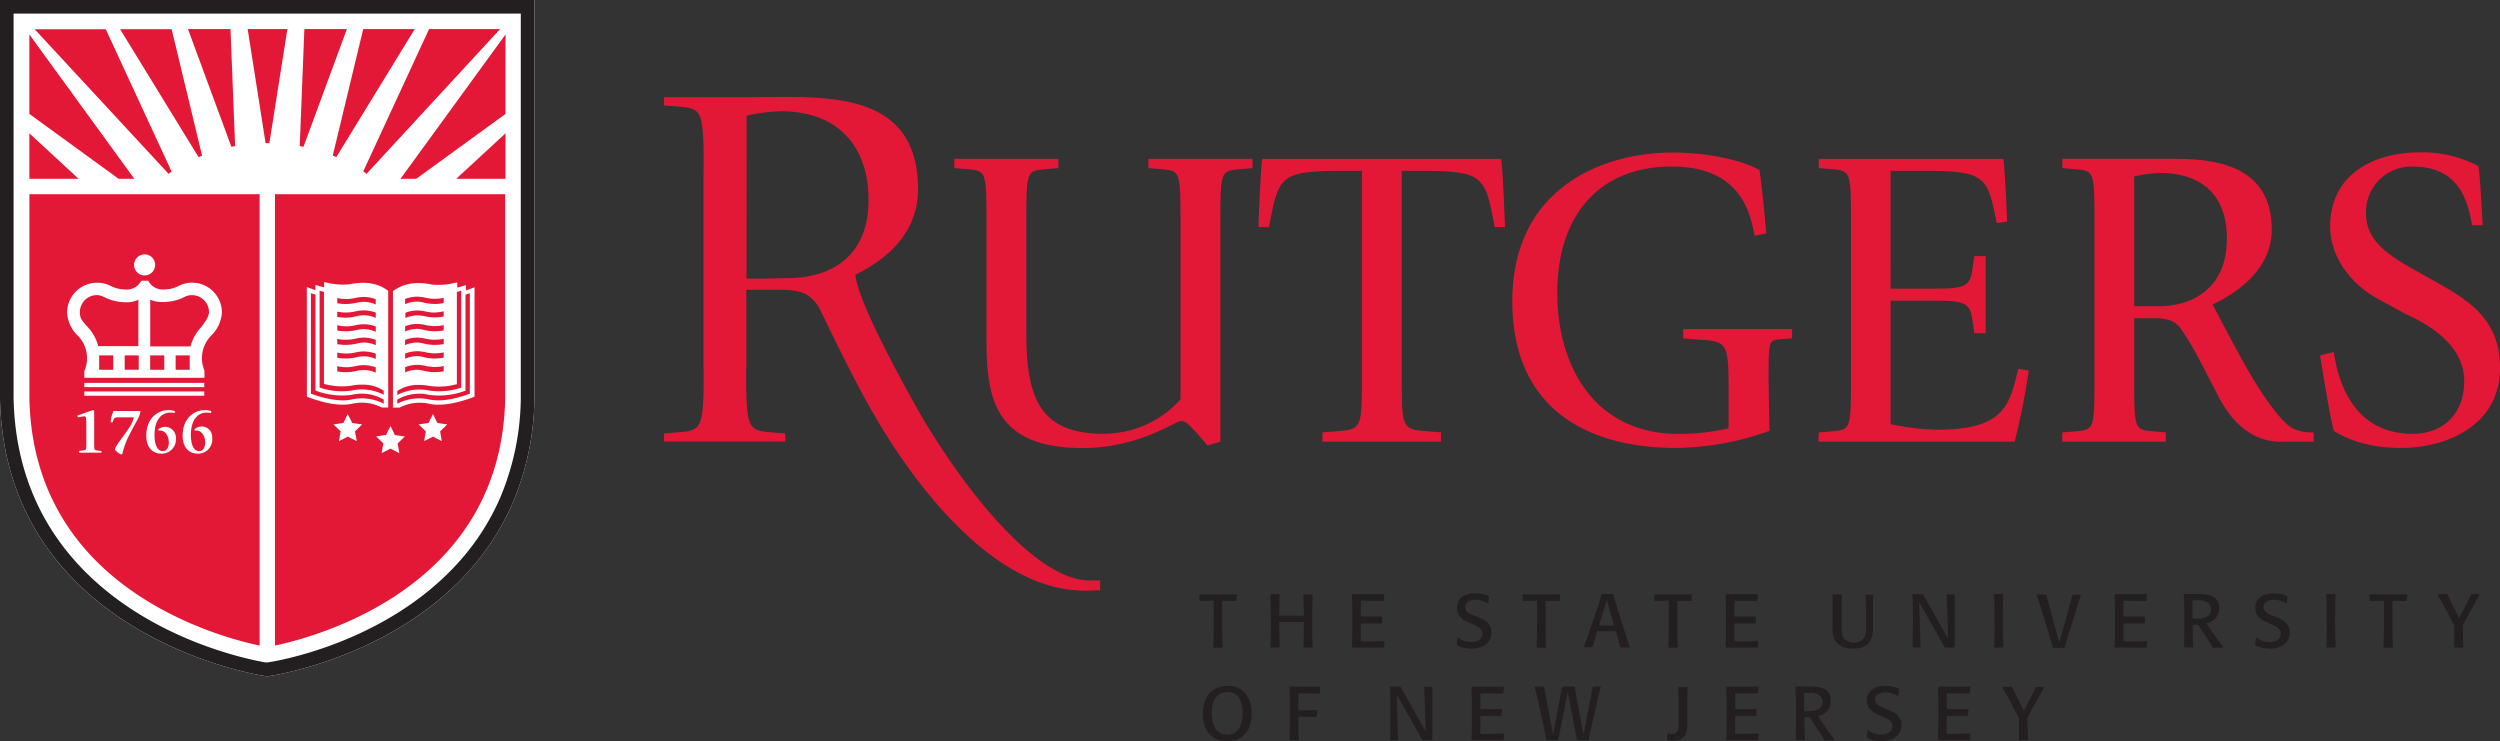 <svg xmlns="http://www.w3.org/2000/svg" viewBox="0 0 474.42 140.66"><rect x="0" y="0" width="474.42" height="140.66" fill="#333333" stroke="none"/><defs><style>.cls-1{fill:#fff;}.cls-2{fill:#e31837;}.cls-3{fill:#231f20;}</style></defs><title>logo</title><g id="Layer_2" data-name="Layer 2"><g id="Layer_1-2" data-name="Layer 1"><path class="cls-1" d="M0,0V75.72C.28,88.39,4.42,99.3,12.29,108.16c14,15.76,35.24,19.67,37.61,20.07l.33.05.47.07.47-.07c.95-.14,23.35-3.58,38-20.12a47.66,47.66,0,0,0,8-12.43,52.4,52.4,0,0,0,4.25-20V0Z"/><path class="cls-2" d="M65.83,5.51H57.76l-.88,22.21.71.14Z"/><polygon class="cls-2" points="78.99 33.93 95.93 21.62 95.93 6.54 76 33.93 78.99 33.93"/><path class="cls-2" d="M69.55,33,94.91,5.51H81.43l-12.49,27Z"/><path class="cls-2" d="M63.82,29.82,78.71,5.51H68.93l-5.78,24Z"/><polygon class="cls-2" points="95.93 33.93 95.93 25.3 86.58 33.93 95.93 33.93"/><path class="cls-2" d="M50.7,27.16h.42L54.54,5.51H47L50.4,27.16Z"/><path class="cls-2" d="M44.62,27.72,43.74,5.51H35.67l8.24,22.35Z"/><polygon class="cls-2" points="25.49 33.93 5.57 6.54 5.57 21.62 22.51 33.93 25.49 33.93"/><path class="cls-2" d="M32.56,32.55l-12.49-27H6.58L32,33Z"/><path class="cls-2" d="M38.35,29.54l-5.78-24H22.79L37.68,29.82Z"/><polygon class="cls-2" points="5.57 25.3 5.57 33.93 14.91 33.93 5.57 25.3"/><path class="cls-3" d="M0,0V75.72C.28,88.39,4.42,99.3,12.29,108.16c14,15.76,35.24,19.67,37.61,20.07l.33.05.47.07.47-.07c.95-.14,23.35-3.58,38-20.12a47.66,47.66,0,0,0,8-12.43,52.4,52.4,0,0,0,4.25-20V0ZM98.83,75.66a49.78,49.78,0,0,1-4,19,45.11,45.11,0,0,1-7.55,11.76c-14.06,15.87-35.54,19.15-36.45,19.28h-.19l-.28,0c-2.28-.38-22.67-4.13-36.1-19.23C6.77,98.06,2.85,87.7,2.58,75.65V2.58H98.83Z"/><polygon class="cls-2" points="23.66 67.44 23.66 70.17 26.33 70.17 26.33 67.67 26.31 67.44 23.66 67.44"/><path class="cls-2" d="M18.6,65.52l0,.17h7.66V56.84L26,57a5.58,5.58,0,0,1-1.66.36h-.44a9.07,9.07,0,0,1-3.84-.84l-.37-.18A3.2,3.2,0,0,0,18.39,56a3.23,3.23,0,0,0-3.23,3.23c0,1.05.2,1.43,1.53,2.88A8.45,8.45,0,0,1,18.6,65.52Z"/><rect class="cls-2" x="33.33" y="67.44" width="2.67" height="2.73"/><path class="cls-2" d="M5.58,75.73c.26,11.3,3.92,21,10.9,28.85C27.58,117.06,44,121.4,49.27,122.51V36.85H5.58ZM19.26,85.9H15v-.33l.83-.1c.55-.06.55-.18.55-1.53v-3.3c0-1.5-.09-1.63-.34-1.63a2.47,2.47,0,0,0-.43.05l-.83.14-.1-.33c.54-.21,2.79-1,3-1.05l.19.14v6c0,1.35,0,1.46.55,1.53l.83.1Zm19.5-11.61v.81H16v-.81ZM16,73.46v-.81H38.76v.81Zm8.44,9.28a14.56,14.56,0,0,0-1.23,3.43l-.14.09a2.83,2.83,0,0,1-1.26-.91c.14-.88,1.69-2.57,2.78-4.31a5.44,5.44,0,0,0,.81-1.85H23c-1.4,0-1.29,0-1.67,1l-.33-.1A5.22,5.22,0,0,1,21.56,78h5l.11.14C26.37,79.43,25.79,80,24.44,82.75Zm6.1,3.34c-1.5,0-2.78-1.09-2.78-3.39,0-3.39,2.23-4.87,4.26-4.87a3.17,3.17,0,0,1,1.2.23l-.1.35a2.69,2.69,0,0,0-.8-.1c-1.7,0-3,1.4-3,4.23,0,1.79.51,3.08,1.58,3.08.83,0,1.14-.85,1.14-1.64,0-1.2-.69-2.27-1.65-2.27l-.33,0L30,81.51A2.08,2.08,0,0,1,31.38,81a2.06,2.06,0,0,1,2,2.1A2.71,2.71,0,0,1,30.54,86.09Zm6.9,0c-1.5,0-2.78-1.09-2.78-3.39,0-3.39,2.23-4.87,4.26-4.87a3.17,3.17,0,0,1,1.2.23l-.1.35a2.69,2.69,0,0,0-.8-.1c-1.7,0-3,1.4-3,4.23,0,1.79.51,3.08,1.58,3.08.83,0,1.14-.85,1.14-1.64,0-1.2-.69-2.27-1.65-2.27l-.33,0-.05-.23a2,2,0,0,1,3.36,1.58A2.71,2.71,0,0,1,37.43,86.09Zm-10-37.81a2,2,0,1,1-2,2A2,2,0,0,1,27.41,48.28Zm-9,5.38a5.6,5.6,0,0,1,2.35.51l.32.16a6.66,6.66,0,0,0,2.82.62h.33a3.1,3.1,0,0,0,2.55-1.67h1.32a3.1,3.1,0,0,0,2.56,1.67H31a6.68,6.68,0,0,0,2.64-.54,5.72,5.72,0,0,1,.65-.32,5.65,5.65,0,0,1,7.82,5.22A6.67,6.67,0,0,1,40,63.76l-.09.1a6.1,6.1,0,0,0-1.58,3.77v.69a6.06,6.06,0,0,0,.47,2V71.7H16V70.43A6.06,6.06,0,0,0,16.52,68a6.16,6.16,0,0,0-.07-.94,6.08,6.08,0,0,0-1.52-3.18l-.1-.11a6.57,6.57,0,0,1-2.09-4.43A5.66,5.66,0,0,1,18.39,53.66Z"/><rect class="cls-2" x="18.82" y="67.44" width="2.67" height="2.73"/><path class="cls-2" d="M36.21,65.52a8.46,8.46,0,0,1,1.9-3.37c.16-.19,1.55-1.86,1.55-2.89a3.23,3.23,0,0,0-4.47-3l-.37.18-.29.15a9.09,9.09,0,0,1-3.56.72h-.48A5.52,5.52,0,0,1,28.83,57l-.32-.12v8.86h7.65Z"/><rect class="cls-2" x="28.5" y="67.44" width="2.67" height="2.73"/><path class="cls-2" d="M66.31,70.6a9.5,9.5,0,0,0,1.37-.21,6,6,0,0,1,1.26-.17,5.75,5.75,0,0,1,2.37.5v-1a6.7,6.7,0,0,0-2.39-.43,7,7,0,0,0-1.44.19,8.68,8.68,0,0,1-1.24.19A8,8,0,0,1,64,69.49v1A8.89,8.89,0,0,0,66.31,70.6Z"/><path class="cls-2" d="M66.31,68a9.5,9.5,0,0,0,1.37-.21,6,6,0,0,1,1.26-.17,5.75,5.75,0,0,1,2.37.5v-1a6.7,6.7,0,0,0-2.39-.43,7,7,0,0,0-1.44.19,8.68,8.68,0,0,1-1.24.19A8,8,0,0,1,64,66.9v1A8.88,8.88,0,0,0,66.31,68Z"/><path class="cls-2" d="M66.31,65.42a9.46,9.46,0,0,0,1.37-.21A6,6,0,0,1,68.94,65a5.68,5.68,0,0,1,2.37.5v-1a6.39,6.39,0,0,0-2.39-.43,6.94,6.94,0,0,0-1.44.19,8.67,8.67,0,0,1-1.25.19A8,8,0,0,1,64,64.31v1A8.9,8.9,0,0,0,66.31,65.42Z"/><path class="cls-2" d="M66.31,60.25A9.5,9.5,0,0,0,67.68,60a6,6,0,0,1,1.26-.17,5.73,5.73,0,0,1,2.37.5v-1a6.39,6.39,0,0,0-2.39-.43,7,7,0,0,0-1.44.19,8.68,8.68,0,0,1-1.24.19A8,8,0,0,1,64,59.14v1A8.89,8.89,0,0,0,66.31,60.25Z"/><path class="cls-2" d="M66.31,62.84a9.52,9.52,0,0,0,1.37-.21,5.93,5.93,0,0,1,1.26-.17,5.8,5.8,0,0,1,2.37.5v-1a6.37,6.37,0,0,0-2.39-.43,6.93,6.93,0,0,0-1.44.19,8.6,8.6,0,0,1-1.24.19A8,8,0,0,1,64,61.72v1A8.9,8.9,0,0,0,66.31,62.84Z"/><path class="cls-2" d="M66.31,57.66a9.47,9.47,0,0,0,1.37-.21,6,6,0,0,1,1.25-.17,5.76,5.76,0,0,1,2.37.5v-1a6.59,6.59,0,0,0-2.39-.43,7,7,0,0,0-1.44.19,8.67,8.67,0,0,1-1.25.19A8,8,0,0,1,64,56.55v1A8.92,8.92,0,0,0,66.31,57.66Z"/><path class="cls-2" d="M66.59,74.14a9.09,9.09,0,0,1,6.23.77v-.78L72.58,74A6.84,6.84,0,0,0,69,73h-.21l-.51,0a11.75,11.75,0,0,0-1.58.18,12.38,12.38,0,0,1-4.9-.25l-.32-.07V55.4l-.83-.22V73.54A13,13,0,0,0,66.59,74.14Z"/><path class="cls-2" d="M66.59,75.84a9.11,9.11,0,0,1,6.23.76v-.76l-.11-.07-.12-.07a8.23,8.23,0,0,0-5.85-.77,14.15,14.15,0,0,1-6.58-.7l-.29-.09V55.91L59,55.64V74.71C62.1,75.82,64.63,76.21,66.59,75.84Z"/><path class="cls-2" d="M80.52,67.8a9.5,9.5,0,0,0,1.37.21,8.88,8.88,0,0,0,2.31-.14v-1a8,8,0,0,1-2.25.16,8.68,8.68,0,0,1-1.24-.19,7,7,0,0,0-1.44-.19,6.7,6.7,0,0,0-2.39.43v1a5.75,5.75,0,0,1,2.37-.5A6,6,0,0,1,80.52,67.8Z"/><path class="cls-2" d="M81.62,74.14a13,13,0,0,0,5.91-.59V55.18l-.83.22V72.91l-.32.07a12.38,12.38,0,0,1-4.9.25,11.75,11.75,0,0,0-1.58-.18l-.51,0h-.21a6.84,6.84,0,0,0-3.55,1l-.23.13v.78A9.09,9.09,0,0,1,81.62,74.14Z"/><path class="cls-2" d="M80.52,65.22a9.46,9.46,0,0,0,1.37.21,8.9,8.9,0,0,0,2.31-.14v-1a8,8,0,0,1-2.25.16,8.67,8.67,0,0,1-1.25-.19,6.94,6.94,0,0,0-1.44-.19,6.39,6.39,0,0,0-2.39.43v1a5.68,5.68,0,0,1,2.37-.5A6,6,0,0,1,80.52,65.22Z"/><path class="cls-2" d="M52.18,122.51c5.25-1.11,21.69-5.45,32.79-17.93,7-7.85,10.64-17.55,10.9-28.85V36.85H52.18ZM67.71,83.73,66,82.85l-1.68.88.32-1.87-1.36-1.32,1.88-.27.84-1.7.84,1.7,1.88.27-1.36,1.32Zm16.13,0-1.68-.88-1.68.88.32-1.87-1.36-1.32,1.88-.27.84-1.7.84,1.7,1.88.27-1.36,1.32ZM74.57,71.36V55.24A8.89,8.89,0,0,1,76,54.4a8.25,8.25,0,0,1,3.42-.68,12.28,12.28,0,0,1,2.23.22,7.77,7.77,0,0,0,1,.11,13.11,13.11,0,0,0,3.62-.36l.5-.11v1c.37-.09.74-.19,1.12-.31l.53-.16v1l1.08-.38.55-.21V75.28l-.26.1c-3.31,1.24-6.08,1.67-8.24,1.27a8.29,8.29,0,0,0-5.72.7H74.57Zm.37,11.2,1.88.27-1.36,1.32L75.78,86l-1.68-.88L72.42,86l.32-1.87-1.36-1.32,1.88-.27.84-1.7ZM58.23,54.47l.55.21,1.08.38v-1l.53.16c.38.12.76.22,1.12.31v-1l.5.11a13.11,13.11,0,0,0,3.62.36,7.78,7.78,0,0,0,1-.11,12.28,12.28,0,0,1,2.23-.22,8.25,8.25,0,0,1,3.42.68,8.89,8.89,0,0,1,1.39.84V77.34H72.46a8.29,8.29,0,0,0-5.72-.7c-2.16.4-4.93,0-8.24-1.27l-.26-.1Z"/><path class="cls-2" d="M81.62,75.84c2,.36,4.49,0,7.54-1.13V55.64l-.82.27V74.15l-.29.09a14.15,14.15,0,0,1-6.58.7,8.23,8.23,0,0,0-5.85.77l-.12.07-.11.07v.76A9.11,9.11,0,0,1,81.62,75.84Z"/><path class="cls-2" d="M80.52,70.39a9.5,9.5,0,0,0,1.37.21,8.89,8.89,0,0,0,2.31-.14v-1a8,8,0,0,1-2.25.16,8.68,8.68,0,0,1-1.24-.19,7,7,0,0,0-1.44-.19,6.7,6.7,0,0,0-2.39.43v1a5.75,5.75,0,0,1,2.37-.5A6,6,0,0,1,80.52,70.39Z"/><path class="cls-2" d="M80.52,60a9.5,9.5,0,0,0,1.37.21,8.89,8.89,0,0,0,2.31-.14v-1A8,8,0,0,1,82,59.3a8.68,8.68,0,0,1-1.24-.19,7,7,0,0,0-1.44-.19,6.39,6.39,0,0,0-2.39.43v1a5.73,5.73,0,0,1,2.37-.5A6,6,0,0,1,80.52,60Z"/><path class="cls-2" d="M80.52,57.45a9.47,9.47,0,0,0,1.37.21,8.92,8.92,0,0,0,2.31-.14v-1a8,8,0,0,1-2.25.16,8.67,8.67,0,0,1-1.25-.19,7,7,0,0,0-1.44-.19,6.59,6.59,0,0,0-2.39.43v1a5.76,5.76,0,0,1,2.37-.5A6,6,0,0,1,80.52,57.45Z"/><path class="cls-2" d="M80.52,62.63a9.52,9.52,0,0,0,1.37.21,8.9,8.9,0,0,0,2.31-.14v-1a8,8,0,0,1-2.25.16,8.6,8.6,0,0,1-1.24-.19,6.93,6.93,0,0,0-1.44-.19,6.37,6.37,0,0,0-2.39.43v1a5.8,5.8,0,0,1,2.37-.5A5.93,5.93,0,0,1,80.52,62.63Z"/><path class="cls-2" d="M229.15,84.54l2.44-.73v-41c0-9.92,0-10.33,3.17-10.66l2.93-.24V30.15H217.93V31.9l2.92.24c3.17.33,3.17.73,3.17,10.66v33a19.56,19.56,0,0,1-14.71,6.51c-12.6,0-14.55-7.73-14.55-19.36V42.8c0-9.93,0-10.33,3.17-10.66l2.92-.24V30.15H181.1V31.9l2.93.24c3.17.33,3.17.73,3.17,10.66V64.28c0,11.06,1.38,20.74,18.21,20.74,10.81,0,17.56-5.12,18.7-5.12s1.87,1.14,3,2.27Z"/><path class="cls-2" d="M250.93,83.81h22.52V82.05l-2.93-.24C266,81.48,266,81.08,266,71.15V32.43h4.23c11.47,0,11.63,1.22,13.42,10.66h1.95c0-.33-.41-11.14-.73-12.93H239.54c-.33,1.79-.73,12.6-.73,12.93h2c1.78-9.44,1.95-10.66,13.41-10.66h4.23V71.15c0,9.93,0,10.33-4.47,10.66l-3,.24Z"/><path class="cls-2" d="M335.61,73.1c0-7.91,0-8.32,1.54-8.65l2.93-.24V62.46H319.42v1.75l2.93.24c5.68.33,5.68.73,5.68,10.69v6.14a41.58,41.58,0,0,1-9.51,1.06c-15.93,0-23-12.88-23-26.74,0-15.2,8.37-24,21.7-24,13.9,0,15,9.91,15.78,13.17l2.19-.49c-.36-4-.79-8.56-1.3-12-2.11-1.3-8.29-3.33-16.58-3.33-12.85,0-30.32,6.5-30.32,28.21C287,77.86,301.62,85,318,85a53.87,53.87,0,0,0,17.79-3.24s-.15-6.23-.15-8.68"/><path class="cls-2" d="M345.07,83.81h37.24A134.82,134.82,0,0,0,385,70.31L383,70c-1.63,6.67-2.44,11.55-15.39,11.55a46.77,46.77,0,0,1-8.84-1.06V57.06h7.22c6.32,0,7.79.08,8.27,3.42l.41,2.76h2.15V48.61h-2.15l-.41,2.76c-.49,3.33-1.95,3.41-8.27,3.41h-7.22V32.43h6.73c11.48,0,11.64,1.22,13.43,9.92l1.95-.32c0-.73-.41-10.08-.73-11.87h-35V31.9l2.93.24c3.17.33,3.17.73,3.17,10.67V71.14c0,9.94,0,10.35-3.17,10.68l-2.93.24Z"/><path class="cls-2" d="M405,33.48a26,26,0,0,1,5-.65c6.34,0,12.59,2.93,12.59,12.44,0,9.18-6.17,12.84-13,12.84H405ZM391.36,83.81H411V82.05l-2.93-.24C405,81.48,405,81.08,405,71.15V60.39h3c1.71,0,3.73,0,5,1.06,1.05.9,2.92,4,5,8l3.25,6.27c2.44,4.48,6.18,8.1,11.54,8.1h6.26V82.05a8.47,8.47,0,0,1-4.07-.81c-2-1.14-5.61-5.95-9-12.06-2.2-3.91-4.88-9.12-6.1-11.4,4.47-2.11,11.22-6.59,11.22-14.17,0-12.36-10.89-13.47-18.61-13.47H391.36V31.9l2.93.24c3.17.33,3.17.73,3.17,10.67V71.15c0,9.93,0,10.34-3.17,10.67l-2.93.24Z"/><path class="cls-2" d="M456.87,50.47c-4.39-2.6-7.88-5.2-7.88-10a8.62,8.62,0,0,1,8.86-8.86c9.18,0,10.48,7.07,11.29,11.13h2c-.19-2.36-.39-8.32-.82-11.22a22.72,22.72,0,0,0-11.22-2.6c-8.62,0-16.91,4.14-16.91,14.06,0,6.1,4.31,11.14,8.94,13.66l5.2,2.85c6.34,2.84,11.3,6.91,11.3,12.84,0,6.34-4.15,10-9.76,10-11.14,0-14.14-9.67-15-15.53l-2.6.65c.92,5.57,1.83,11.23,2.6,14.31C445.4,83.32,449.3,85,455.65,85c8.61,0,18.77-4.23,18.77-15.2,0-9.76-6.66-13.17-13.09-16.83Z"/><path class="cls-2" d="M141.66,52.85c2.49.13,5.16-.07,7.65-.07,9.62,0,15.51-5.17,15.51-14.78,0-10.47-6-16.89-16.63-16.89a33.42,33.42,0,0,0-6.51.85Zm20.76,0c.93,5.15,8.1,18.38,10.86,23.3,6.23,11.48,22.17,34.71,34.11,34h1.38V112l-2.1.07c-16.87.66-31.94-18.14-40.71-33.21-3.57-6.13-7-13.24-10.11-19.63A7.38,7.38,0,0,0,153,55.86c-1.66-.88-3.83-.87-5.63-.87h-5.74V68.54c0,2.49-.19,8.66.49,11.09.54,1.91,1.69,2.16,3.61,2.36l3.3.27v1.53H126V82.26l3.31-.27c2-.2,3.15-.45,3.69-2.36.69-2.4.5-8.61.5-11.09V33.7c0-2.47.19-8.68-.5-11.08-.55-1.92-1.73-2.16-3.69-2.36L126,20V18.45h15.71c13.83,0,32.5-2,32.5,17.48,0,7.87-5.35,13-11.89,16.21a6.33,6.33,0,0,0,.1.7"/><path class="cls-3" d="M234.64,113.94l-.07.1c-.87,0-1.76,0-2.63,0,0,1.39,0,2.77,0,4.15,0,1.54,0,3.08.1,4.63l-.09.1c-.54,0-1.1,0-1.64,0l-.07-.1c.09-2,.09-4,.09-6,0-.94,0-1.9,0-2.84l-2.65.07-.09-.1c0-.36,0-.7,0-1.06l.09-.1c2.33,0,4.67,0,7,0l.07.1C234.67,113.22,234.66,113.58,234.64,113.94Z"/><path class="cls-3" d="M249.06,122.89c-.54,0-1.07,0-1.61,0l-.09-.1c0-1.24.07-2.5.07-3.74v-1c-.44,0-.9,0-1.34,0-1.11,0-2.21,0-3.33,0v1.24c0,1.16.06,2.33.11,3.48l-.09.1c-.54,0-1.07,0-1.61,0l-.09-.1c.06-1.21.09-2.44.09-3.65,0-2.07,0-4.21-.1-6.27l.09-.1,1.6,0,.07.1c0,1.18-.06,2.36-.06,3.54v.43c.57,0,1.13,0,1.7,0h.86l2.11,0c-.06-1.31,0-2.61-.11-3.93l.09-.1c.53,0,1,0,1.57,0l.09.1c0,1.46-.07,2.91-.07,4.37v1.46c0,1.37,0,2.74.14,4.1Z"/><path class="cls-3" d="M262.67,122.79l-.1.1c-2,0-4,0-5.94,0l-.07-.1c.09-2.07.07-4.14.07-6.2,0-1.24,0-2.48-.1-3.73l.1-.1,6,0,.07.1q-.06.56-.09,1.11l-.1.1c-1.43,0-2.84-.07-4.27-.07,0,1,0,2,0,3h1.48c.84,0,1.7,0,2.54,0l.09.1q-.06.56-.09,1.11l-.09.1c-1,0-2.08,0-3.14,0h-.8c0,.67,0,1.34,0,2,0,.47,0,.93,0,1.4H259c1.23,0,2.46,0,3.67-.07l.07.1C262.7,122.08,262.68,122.43,262.67,122.79Z"/><path class="cls-3" d="M279.27,123.1a6.32,6.32,0,0,1-2.8-.63l0-.1c0-.44.07-.87.1-1.31l.16-.06a3.81,3.81,0,0,0,2.48.83c1,0,2.11-.41,2.11-1.61,0-2.2-4.85-1.54-4.85-4.87,0-2,1.71-2.76,3.45-2.76a7.11,7.11,0,0,1,2.56.47l.09.1c-.06.41-.09.84-.11,1.26l-.13.07a4.6,4.6,0,0,0-2.36-.67c-.87,0-1.93.36-1.93,1.4,0,2.08,5,1.41,5,4.84C283,122.16,281.12,123.1,279.27,123.1Z"/><path class="cls-3" d="M296,113.94l-.07.1c-.87,0-1.76,0-2.63,0,0,1.39,0,2.77,0,4.15,0,1.54,0,3.08.1,4.63l-.09.1c-.54,0-1.1,0-1.64,0l-.07-.1c.09-2,.09-4,.09-6,0-.94,0-1.9,0-2.84l-2.66.07-.09-.1c0-.36,0-.7,0-1.06l.09-.1c2.33,0,4.67,0,7,0l.07.1C296,113.22,296,113.58,296,113.94Z"/><path class="cls-3" d="M309.23,122.88c-.56,0-1.1,0-1.66,0l-.1-.1c-.27-1-.56-2-.84-3l-1.78,0-1.77,0c-.3,1-.57,2-.84,2.94l-.1.1c-.49,0-1,0-1.47,0l-.06-.1c.63-1.86,1.27-3.71,1.91-5.57.5-1.44,1-2.86,1.41-4.33l.11-.1c.69,0,1.36,0,2,0l.1.1c1,3.31,2,6.6,3.1,9.89Zm-4.3-9-1.5,4.81h2.87Z"/><path class="cls-3" d="M321,113.94l-.07.1c-.87,0-1.76,0-2.63,0,0,1.39,0,2.77,0,4.15,0,1.54,0,3.08.1,4.63l-.09.1c-.54,0-1.1,0-1.64,0l-.07-.1c.09-2,.09-4,.09-6,0-.94,0-1.9,0-2.84l-2.66.07-.09-.1c0-.36,0-.7,0-1.06l.09-.1c2.33,0,4.67,0,7,0l.07.1C321,113.22,321,113.58,321,113.94Z"/><path class="cls-3" d="M333.58,122.79l-.1.1c-2,0-4,0-5.94,0l-.07-.1c.09-2.07.07-4.14.07-6.2,0-1.24,0-2.48-.1-3.73l.1-.1,6,0,.07.1q-.07.56-.09,1.11l-.1.1c-1.43,0-2.84-.07-4.27-.07,0,1,0,2,0,3h1.48c.84,0,1.7,0,2.54,0l.09.1q-.06.56-.09,1.11l-.09.1c-1,0-2.08,0-3.14,0h-.8c0,.67,0,1.34,0,2,0,.47,0,.93,0,1.4h.78c1.23,0,2.46,0,3.67-.07l.07.1C333.61,122.08,333.6,122.43,333.58,122.79Z"/><path class="cls-3" d="M355.43,115.32v1.88c0,.7,0,1.38,0,2.08,0,2.48-1.16,3.81-3.75,3.81-1.69,0-3.28-.61-3.77-2.37a5.89,5.89,0,0,1-.14-1.58c0-2.08,0-4.17,0-6.24l.09-.1c.54,0,1.07,0,1.61,0l.07.1c-.07,1.81-.06,3.63-.06,5.44,0,1.07-.13,2.6.94,3.24a2.74,2.74,0,0,0,1.37.36,2.4,2.4,0,0,0,1.58-.51c.86-.76.74-2.07.74-3.11,0-1.78,0-3.58-.1-5.37l.07-.1c.44,0,.87,0,1.31,0l.09.1C355.45,113.68,355.43,114.51,355.43,115.32Z"/><path class="cls-3" d="M370.88,122.89q-.88,0-1.76,0l-.11-.1c-.83-1.51-1.7-3-2.54-4.5l-2.26-4,.14,4.9c0,1.2.07,2.38.13,3.58l-.07.1c-.46,0-.93,0-1.38,0l-.09-.1c.09-1.88.07-3.77.07-5.65,0-1.4,0-2.88-.09-4.27l.07-.1c.61,0,1.23,0,1.84,0l.16.1c1.51,2.8,3.1,5.55,4.67,8.32-.07-2.76-.1-5.52-.24-8.28l.09-.1c.46,0,.9,0,1.36,0l.09.1c0,2.1,0,4.18,0,6.27,0,1.23,0,2.44,0,3.65Z"/><path class="cls-3" d="M380.09,122.89q-.79,0-1.58,0l-.09-.1c.06-1,.07-2,.07-3v-1.58c0-1.8,0-3.58-.11-5.38l.09-.1c.53,0,1.06,0,1.58-.06l.09.11c0,1.51-.07,3-.07,4.54,0,1.8,0,3.58.13,5.38Z"/><path class="cls-3" d="M393.36,117.84c-.51,1.66-1.08,3.28-1.56,5l-.09.1c-.69,0-1.38,0-2.07,0l-.1-.1c-.13-.41-.23-.84-.36-1.26-.21-.76-.44-1.5-.67-2.26-.64-2.14-1.3-4.28-2-6.41l.09-.1c.54,0,1.1,0,1.64,0l.1.1c.77,3,1.61,6,2.44,9l1.27-4.48c.43-1.48.8-3,1.23-4.48l.09-.1c.47,0,1,0,1.43,0l.07.1C394.35,114.51,393.89,116.18,393.36,117.84Z"/><path class="cls-3" d="M407.41,122.79l-.1.1c-2,0-4,0-5.94,0l-.07-.1c.09-2.07.07-4.14.07-6.2,0-1.24,0-2.48-.1-3.73l.1-.1,6,0,.07.1q-.06.56-.09,1.11l-.1.1c-1.43,0-2.84-.07-4.27-.07,0,1,0,2,0,3h1.48c.84,0,1.7,0,2.54,0l.09.1q-.06.56-.09,1.11l-.09.1c-1,0-2.08,0-3.14,0H403c0,.67,0,1.34,0,2,0,.47,0,.93,0,1.4h.78c1.23,0,2.46,0,3.67-.07l.07.1C407.44,122.08,407.43,122.43,407.41,122.79Z"/><path class="cls-3" d="M421.79,122.9c-.59,0-1.17,0-1.76.06l-.1-.06c-.46-.81-1-1.57-1.48-2.34s-.86-1.33-1.33-2h-1c0,1.4,0,2.78.11,4.18l-.09.1c-.53,0-1,0-1.57,0l-.09-.1c0-1.4.06-2.78.06-4.18,0-1.91,0-3.83-.14-5.74l.09-.1,1.78,0h.87c2,0,4,.3,4,2.75a2.9,2.9,0,0,1-2.43,2.81c1,1.47,2,3,3.14,4.41Zm-2.65-8.39a2.8,2.8,0,0,0-2.15-.57l-.91,0c0,.37,0,.74,0,1.1v1.23c0,.39,0,.76,0,1.14h.63c1.2,0,2.87-.21,2.87-1.78A1.73,1.73,0,0,0,419.13,114.51Z"/><path class="cls-3" d="M430.78,123.1a6.33,6.33,0,0,1-2.8-.63l0-.1c0-.44.07-.87.1-1.31l.16-.06a3.8,3.8,0,0,0,2.48.83c1,0,2.11-.41,2.11-1.61,0-2.2-4.85-1.54-4.85-4.87,0-2,1.72-2.76,3.46-2.76a7.13,7.13,0,0,1,2.56.47l.09.1c-.06.41-.09.84-.12,1.26l-.13.07a4.59,4.59,0,0,0-2.36-.67c-.87,0-1.93.36-1.93,1.4,0,2.08,5,1.41,5,4.84C434.48,122.16,432.64,123.1,430.78,123.1Z"/><path class="cls-3" d="M443.14,122.89c-.53,0-1.06,0-1.58,0l-.09-.1c.05-1,.07-2,.07-3v-1.58c0-1.8,0-3.58-.11-5.38l.09-.1c.53,0,1.05,0,1.58-.06l.09.11c0,1.51-.07,3-.07,4.54,0,1.8,0,3.58.13,5.38Z"/><path class="cls-3" d="M456.72,113.94l-.07.1c-.87,0-1.76,0-2.63,0,0,1.39,0,2.77,0,4.15,0,1.54,0,3.08.1,4.63l-.09.1c-.54,0-1.1,0-1.64,0l-.07-.1c.09-2,.09-4,.09-6,0-.94,0-1.9,0-2.84l-2.65.07-.09-.1c0-.36,0-.7,0-1.06l.09-.1c2.33,0,4.67,0,7,0l.07.1C456.75,113.22,456.73,113.58,456.72,113.94Z"/><path class="cls-3" d="M467.39,118.64c0,.36,0,.71,0,1.07,0,1,0,2.06.07,3.08l-.07.1-1.58,0-.07-.1q0-1.31,0-2.61v-1.46c-1-2-2-3.88-3.14-5.8l.07-.14c.56,0,1.1,0,1.66-.1l.1.07c.43.84.81,1.7,1.23,2.54.33.67.7,1.33,1,2,.8-1.46,1.56-2.94,2.27-4.44l.11-.09c.47,0,.93,0,1.4,0l.09.11C469.47,114.78,468.35,116.68,467.39,118.64Z"/><path class="cls-3" d="M232.89,140.66c-3.11,0-4.63-2.23-4.63-5.17s1.48-5.34,4.7-5.34,4.58,2.44,4.58,5.34S236,140.66,232.89,140.66Zm0-9.32c-2.3,0-2.94,2.14-2.94,4s.68,4.08,2.94,4.08,2.93-2.18,2.93-4.08S235.26,131.33,232.92,131.33Z"/><path class="cls-3" d="M250.46,131.55l-.09.1c-1.34-.06-2.67-.06-4-.07,0,1.07,0,2.14,0,3.21,1.19,0,2.36,0,3.54-.07l.07.09c0,.39-.06.76-.1,1.14l-.09.1c-1.13,0-2.27,0-3.4-.06,0,.27,0,.53,0,.8,0,1.18,0,2.37.1,3.55l-.07.1c-.56,0-1.1,0-1.66,0l-.07-.1q.09-2.1.09-4.2v-1.56c0-1.38,0-2.78-.09-4.17l.07-.1c1.91,0,3.84,0,5.75,0l.07.1C250.51,130.79,250.49,131.18,250.46,131.55Z"/><path class="cls-3" d="M271.73,140.44q-.88,0-1.76,0l-.11-.1c-.83-1.51-1.7-3-2.54-4.5l-2.26-4,.14,4.9c0,1.2.07,2.38.13,3.58l-.07.1c-.46,0-.93,0-1.38,0l-.09-.1c.09-1.88.07-3.77.07-5.65,0-1.4,0-2.88-.09-4.27l.07-.1c.61,0,1.23,0,1.84,0l.16.1c1.51,2.8,3.1,5.55,4.67,8.32-.07-2.76-.1-5.53-.24-8.28l.09-.1c.46,0,.9,0,1.36,0l.09.1c0,2.1,0,4.18,0,6.27,0,1.23,0,2.44,0,3.65Z"/><path class="cls-3" d="M285.36,140.34l-.1.1c-2,0-4,0-5.94,0l-.07-.1c.09-2.07.07-4.14.07-6.2,0-1.24,0-2.48-.1-3.73l.1-.1,6,0,.07.1q-.07.56-.09,1.11l-.1.1c-1.43,0-2.84-.07-4.27-.07,0,1,0,2,0,3h1.48c.84,0,1.7,0,2.54,0l.09.1q-.06.56-.09,1.11l-.09.1c-1,0-2.08,0-3.14,0h-.8c0,.67,0,1.34,0,2,0,.47,0,.93,0,1.4h.78c1.23,0,2.46,0,3.67-.07l.07.1C285.39,139.63,285.38,140,285.36,140.34Z"/><path class="cls-3" d="M302.66,135.06c-.29,1.29-.61,2.57-.89,3.85l-.3,1.43-.1.1q-1,0-2.06,0l-.1-.1c-.16-1-.34-1.93-.53-2.88l-1.16-6.15q-.92,4.5-1.8,9l-.09.1c-.69,0-1.38,0-2.07,0l-.1-.1c-.33-1.67-.71-3.34-1.08-5s-.73-3.28-1.13-4.91l.07-.1c.54,0,1.08,0,1.63,0l.09.1c.51,3,1.13,6,1.7,9,.56-3,1.14-6,1.67-9l.09-.1c.76,0,1.51,0,2.27,0l.09.1c.14,1,.33,2,.51,3l1.13,6,1.11-5.64c.23-1.13.44-2.24.61-3.37l.09-.1c.47,0,.93,0,1.4,0l.07.1C303.31,131.95,303,133.5,302.66,135.06Z"/><path class="cls-3" d="M320.18,134c0,1.24,0,2.47,0,3.71,0,1.8-.73,2.84-2.67,2.84a5.36,5.36,0,0,1-1.06-.11l-.07-.11v-1.1l.09-.09a2.6,2.6,0,0,0,.81.13,1.14,1.14,0,0,0,1.21-.94,13.56,13.56,0,0,0,.07-1.88v-1.06c0-1.63,0-3.27-.1-4.9l.09-.1c.53,0,1.07,0,1.6,0l.07.1C320.22,131.61,320.18,132.79,320.18,134Z"/><path class="cls-3" d="M333.71,140.34l-.1.1c-2,0-4,0-5.94,0l-.07-.1c.09-2.07.07-4.14.07-6.2,0-1.24,0-2.48-.1-3.73l.1-.1,6,0,.07.1q-.07.56-.09,1.11l-.1.1c-1.43,0-2.84-.07-4.27-.07,0,1,0,2,0,3h1.48c.84,0,1.7,0,2.54,0l.09.1q-.06.56-.09,1.11l-.09.1c-1,0-2.08,0-3.14,0h-.8c0,.67,0,1.34,0,2,0,.47,0,.93,0,1.4H330c1.23,0,2.46,0,3.67-.07l.07.1C333.74,139.63,333.73,140,333.71,140.34Z"/><path class="cls-3" d="M348.09,140.46c-.59,0-1.17,0-1.76.06l-.1-.06c-.46-.81-1-1.57-1.48-2.34s-.86-1.33-1.33-2h-1c0,1.4,0,2.78.11,4.18l-.09.1c-.53,0-1,0-1.57,0l-.09-.1c0-1.4.06-2.78.06-4.18,0-1.91,0-3.83-.14-5.74l.09-.1,1.78,0h.87c2,0,4,.3,4,2.75A2.9,2.9,0,0,1,345,135.9c1,1.47,2,3,3.14,4.41Zm-2.66-8.39a2.8,2.8,0,0,0-2.16-.57l-.91,0c0,.37,0,.74,0,1.1v1.23c0,.39,0,.76,0,1.14H343c1.2,0,2.87-.21,2.87-1.78A1.73,1.73,0,0,0,345.43,132.06Z"/><path class="cls-3" d="M357.08,140.66a6.32,6.32,0,0,1-2.8-.63l0-.1c0-.44.07-.87.1-1.31l.16-.06a3.81,3.81,0,0,0,2.48.83c1,0,2.11-.41,2.11-1.61,0-2.2-4.85-1.54-4.85-4.87,0-2,1.71-2.76,3.45-2.76a7.11,7.11,0,0,1,2.56.47l.09.1c-.06.41-.09.84-.11,1.26l-.13.07a4.6,4.6,0,0,0-2.36-.67c-.87,0-1.93.36-1.93,1.4,0,2.08,5,1.41,5,4.84C360.78,139.71,358.94,140.66,357.08,140.66Z"/><path class="cls-3" d="M373.87,140.34l-.1.1c-2,0-4,0-5.94,0l-.07-.1c.09-2.07.07-4.14.07-6.2,0-1.24,0-2.48-.1-3.73l.1-.1,6,0,.07.1q-.07.56-.09,1.11l-.1.1c-1.43,0-2.84-.07-4.27-.07,0,1,0,2,0,3h1.48c.84,0,1.7,0,2.54,0l.09.1q-.06.56-.09,1.11l-.09.1c-1,0-2.08,0-3.14,0h-.8c0,.67,0,1.34,0,2,0,.47,0,.93,0,1.4h.78c1.23,0,2.46,0,3.67-.07l.07.1C373.9,139.63,373.89,140,373.87,140.34Z"/><path class="cls-3" d="M384.78,136.19c0,.36,0,.71,0,1.07,0,1,0,2.06.07,3.08l-.07.1-1.58,0-.07-.1q0-1.31,0-2.61V136.3c-1-2-2-3.88-3.14-5.8l.07-.14c.56,0,1.1,0,1.66-.1l.1.07c.43.84.81,1.7,1.23,2.54.33.67.7,1.33,1,2,.8-1.46,1.56-2.94,2.27-4.44l.11-.09c.47,0,.93,0,1.4,0l.09.11C386.86,132.33,385.75,134.23,384.78,136.19Z"/></g></g></svg>